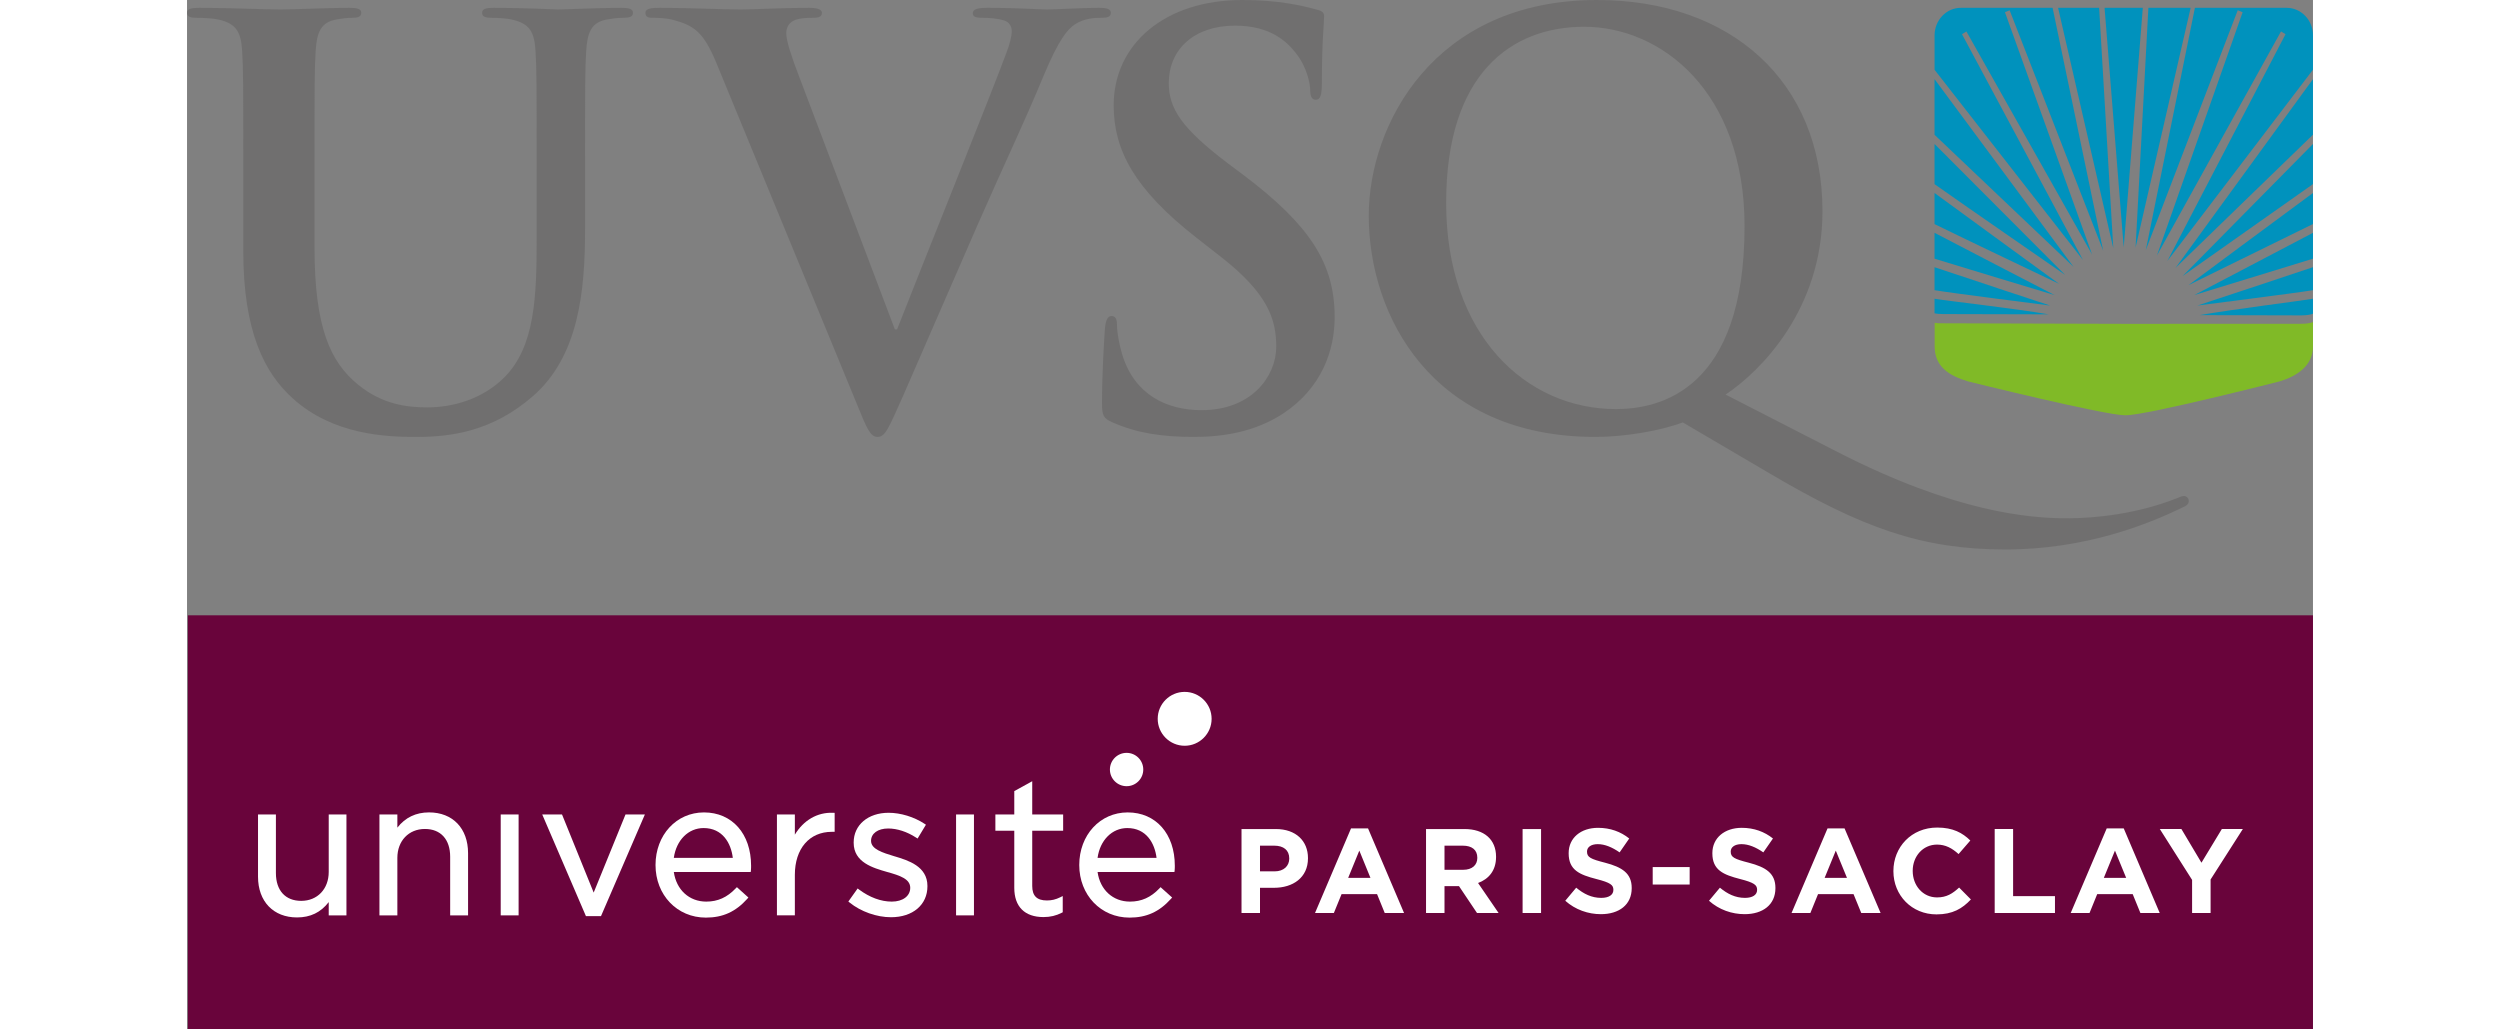 <svg xmlns:inkscape="http://www.inkscape.org/namespaces/inkscape" xmlns:sodipodi="http://sodipodi.sourceforge.net/DTD/sodipodi-0.dtd" xmlns="http://www.w3.org/2000/svg" xmlns:svg="http://www.w3.org/2000/svg" xmlns:rdf="http://www.w3.org/1999/02/22-rdf-syntax-ns#" xmlns:cc="http://creativecommons.org/ns#" xmlns:dc="http://purl.org/dc/elements/1.1/" viewBox="0 0 500 242.107" height="63px" width="153px" xml:space="preserve" id="svg2" version="1.1" sodipodi:docname="logo-UVSQ-2020-RVB.svg" inkscape:version="1.1.1 (3bf5ae0d25, 2021-09-20)"><rect x="0" y="0" width="500" height="242.107" fill="#808080" stroke="none"/><sodipodi:namedview id="namedview79" pagecolor="#ffffff" bordercolor="#666666" borderopacity="1.0" inkscape:pageshadow="2" inkscape:pageopacity="0.0" inkscape:pagecheckerboard="0" showgrid="false" inkscape:zoom="1.8117525" inkscape:cx="187.93958" inkscape:cy="129.43269" inkscape:window-width="1920" inkscape:window-height="1001" inkscape:window-x="-9" inkscape:window-y="-9" inkscape:window-maximized="1" inkscape:current-layer="svg2"/><defs id="defs6"><clipPath id="clipPath18" clipPathUnits="userSpaceOnUse"><path id="path16" d="M 0,595.28 H 841.89 V 0 H 0 Z"/></clipPath></defs><path id="path22" style="fill:#706f6f;fill-opacity:1;fill-rule:nonzero;stroke:none;stroke-width:0.722" d="m 13.229,39.84 c 0,-19.916 0,-23.587 -0.261,-27.778 C 12.699,7.597 11.651,5.514 7.327,4.59 6.28,4.328 4.056,4.192 2.229,4.192 0.792,4.192 0,3.928 0,3.011 0,2.097 0.922,1.838 2.883,1.838 c 6.945,0 15.189,0.39 19.114,0.39 3.141,0 11.395,-0.39 16.102,-0.39 1.963,0 2.882,0.259 2.882,1.173 0,0.917 -0.786,1.181 -2.09,1.181 -1.443,0 -2.229,0.136 -3.8,0.398 -3.533,0.65 -4.583,2.884 -4.842,7.472 -0.263,4.191 -0.263,7.862 -0.263,27.778 v 18.358 c 0,19.003 3.804,26.997 10.209,32.238 5.89,4.849 11.918,5.375 16.368,5.375 5.759,0 12.837,-1.829 18.074,-7.071 7.203,-7.214 7.591,-19.005 7.591,-32.509 V 39.84 c 0,-19.916 0,-23.587 -0.264,-27.778 C 81.703,7.597 80.653,5.514 76.336,4.59 75.289,4.328 73.058,4.192 71.625,4.192 c -1.442,0 -2.227,-0.264 -2.227,-1.181 0,-0.914 0.909,-1.173 2.744,-1.173 6.679,0 14.93,0.39 15.054,0.39 1.573,0 9.825,-0.39 14.935,-0.39 1.825,0 2.752,0.259 2.752,1.173 0,0.917 -0.797,1.181 -2.362,1.181 -1.442,0 -2.228,0.136 -3.799,0.398 -3.528,0.65 -4.583,2.884 -4.847,7.472 -0.259,4.191 -0.259,7.862 -0.259,27.778 V 53.868 c 0,14.554 -1.442,30.017 -12.438,39.452 -9.292,7.998 -18.723,9.445 -27.233,9.445 -6.938,0 -19.511,-0.404 -29.067,-9.05 C 18.199,87.685 13.229,77.993 13.229,58.987 Z"/><path id="path26" style="fill:#706f6f;fill-opacity:1;fill-rule:nonzero;stroke:none;stroke-width:0.722" d="m 124.446,14.683 c -3.01,-7.209 -5.241,-8.651 -9.953,-9.965 -1.968,-0.53 -4.058,-0.53 -5.106,-0.53 -1.178,0 -1.573,-0.389 -1.573,-1.173 0,-1.043 1.442,-1.176 3.402,-1.176 6.946,0 14.408,0.39 18.994,0.39 3.264,0 9.553,-0.39 16.101,-0.39 1.573,0 3.015,0.259 3.015,1.176 0,0.914 -0.789,1.173 -1.973,1.173 -2.085,0 -4.05,0.141 -5.106,0.93 -0.907,0.648 -1.309,1.572 -1.309,2.743 0,1.709 1.185,5.385 3.005,10.097 l 22.535,59.508 h 0.517 c 5.636,-14.416 22.655,-56.629 25.798,-65.275 0.649,-1.714 1.178,-3.669 1.178,-4.847 0,-1.048 -0.53,-2.103 -1.701,-2.49 -1.58,-0.525 -3.541,-0.666 -5.241,-0.666 -1.178,0 -2.227,-0.126 -2.227,-1.038 0,-1.053 1.176,-1.312 3.668,-1.312 6.549,0 12.044,0.39 13.753,0.39 2.226,0 8.372,-0.39 12.302,-0.39 1.701,0 2.748,0.259 2.748,1.176 0,0.914 -0.776,1.173 -2.095,1.173 -1.307,0 -4.053,0 -6.417,1.578 -1.704,1.191 -3.663,3.405 -7.194,11.802 -5.116,12.32 -8.639,19.398 -15.717,35.517 -8.38,19.135 -14.529,33.422 -17.421,39.982 -3.398,7.591 -4.181,9.694 -6.018,9.694 -1.701,0 -2.481,-1.839 -4.976,-7.993 z"/><path id="path30" style="fill:#706f6f;fill-opacity:1;fill-rule:nonzero;stroke:none;stroke-width:0.722" d="m 217.677,99.345 c -2.095,-0.907 -2.485,-1.565 -2.485,-4.443 0,-7.219 0.52,-15.081 0.653,-17.172 0.123,-1.972 0.523,-3.409 1.568,-3.409 1.176,0 1.312,1.173 1.312,2.221 0,1.704 0.53,4.463 1.178,6.684 2.88,9.703 10.607,13.239 18.718,13.239 11.787,0 17.549,-7.99 17.549,-14.935 0,-6.422 -1.963,-12.456 -12.828,-20.971 l -6.031,-4.722 C 222.913,44.563 217.938,35.389 217.938,24.771 217.938,10.355 229.979,0 248.184,0 c 8.508,0 14.011,1.306 17.414,2.229 1.173,0.256 1.838,0.655 1.838,1.57 0,1.706 -0.53,5.505 -0.53,15.73 0,2.887 -0.389,3.935 -1.437,3.935 -0.915,0 -1.314,-0.791 -1.314,-2.357 0,-1.181 -0.654,-5.246 -3.398,-8.656 -1.975,-2.485 -5.759,-6.42 -14.275,-6.42 -9.689,0 -15.583,5.636 -15.583,13.498 0,6.026 3.01,10.619 13.88,18.876 l 3.668,2.744 c 15.837,11.938 21.466,20.976 21.466,33.429 0,7.606 -2.877,16.657 -12.307,22.808 -6.543,4.199 -13.875,5.375 -20.813,5.375 -7.596,0 -13.486,-0.925 -19.117,-3.415"/><path id="path34" style="fill:#706f6f;fill-opacity:1;fill-rule:nonzero;stroke:none;stroke-width:0.722" d="m 351.781,99.345 c -5.241,1.978 -13.616,3.415 -20.561,3.415 -38.359,0 -53.29,-28.439 -53.29,-52.036 C 277.929,29.356 293.253,0 331.616,0 c 31.296,0 53.025,19.003 53.025,49.674 0,23.069 -14.528,37.623 -22.785,43.123 l 26.323,13.504 c 27.623,14.151 45.041,15.596 53.941,15.596 6.807,0 16.5,-1.056 25.529,-4.59 0.789,-0.259 1.447,-0.659 1.968,-0.659 0.659,0 1.175,0.53 1.175,1.176 0,0.797 -0.653,1.185 -1.565,1.578 -7.857,3.807 -22.655,9.832 -41.513,9.832 -19.77,0 -33.781,-5.108 -55.381,-17.82 z m 14.534,-46.128 c 0,-31.72 -19.64,-46.92 -37.709,-46.92 -17.157,0 -32.472,11.001 -32.472,41.412 0,31.187 18.855,48.503 39.932,48.503 10.472,0 30.248,-4.593 30.248,-42.995"/><path id="path38" style="fill:#0092bd;fill-opacity:1;fill-rule:nonzero;stroke:none;stroke-width:0.722" d="m 450.983,1.84 4.505,56.335 4.493,-56.335 z"/><path id="path42" style="fill:#0092bd;fill-opacity:1;fill-rule:nonzero;stroke:none;stroke-width:0.722" d="m 410.996,43.313 c 7.219,5.111 30.7,21.33 30.7,21.33 L 410.996,33.86 Z"/><path id="path46" style="fill:#0092bd;fill-opacity:1;fill-rule:nonzero;stroke:none;stroke-width:0.722" d="m 410.996,31.703 32.69,31.06 -32.69,-44.156 z"/><path id="path50" style="fill:#0092bd;fill-opacity:1;fill-rule:nonzero;stroke:none;stroke-width:0.722" d="M 440.052,1.84 453.037,58.376 449.706,1.84 Z"/><path id="path54" style="fill:#0092bd;fill-opacity:1;fill-rule:nonzero;stroke:none;stroke-width:0.722" d="M 450.652,58.941 438.765,1.84 h -21.591 c -3.4,0 -6.171,2.9 -6.171,6.475 V 16.415 L 445.918,61.162 417.454,8.041 c 0.354,-0.211 0.688,-0.425 1.038,-0.636 L 448.05,59.865 427.556,2.877 c 0.359,-0.153 0.731,-0.314 1.1,-0.46 z"/><path id="path58" style="fill:#0092bd;fill-opacity:1;fill-rule:nonzero;stroke:none;stroke-width:0.722" d="m 410.996,73.693 c 0.422,0.088 1.091,0.171 2.012,0.171 l 24.83,0.066 c -7.474,-1.315 -24.335,-3.227 -26.843,-3.669 z"/><path id="path62" style="fill:#0092bd;fill-opacity:1;fill-rule:nonzero;stroke:none;stroke-width:0.722" d="m 410.996,68.246 c 3.731,0.656 27.2,3.621 27.2,3.621 0,0 -22.901,-7.558 -27.2,-9.026 z"/><path id="path66" style="fill:#0092bd;fill-opacity:1;fill-rule:nonzero;stroke:none;stroke-width:0.722" d="m 410.996,52.706 c 6.295,3.108 29.303,14.059 29.303,14.059 0,0 -22.527,-16.398 -29.303,-21.379 z"/><path id="path70" style="fill:#0092bd;fill-opacity:1;fill-rule:nonzero;stroke:none;stroke-width:0.722" d="m 410.996,60.845 c 3.968,1.254 28.243,8.561 28.243,8.561 0,0 -21.931,-11.348 -28.243,-14.652 z"/><path id="path74" style="fill:#0092bd;fill-opacity:1;fill-rule:nonzero;stroke:none;stroke-width:0.722" d="m 497.236,74.177 c 1.568,0 2.415,-0.237 2.764,-0.4 v -3.518 c -2.588,0.467 -19.182,2.52 -26.645,3.854 z"/><path id="path78" style="fill:#0092bd;fill-opacity:1;fill-rule:nonzero;stroke:none;stroke-width:0.722" d="M 493.82,1.84 H 472.231 L 460.688,58.806 482.307,2.413 c 0.007,0 0.012,0.01 0.017,0.015 l 0.008,-0.015 c 0.369,0.146 0.749,0.312 1.123,0.463 L 463.3,60.086 492.474,7.406 c 0.005,0.012 0.009,0.012 0.017,0.017 l 0.013,-0.017 c 0.34,0.219 0.681,0.424 1.04,0.636 L 465.754,61.379 499.999,16.392 V 8.313 c 0,-3.576 -2.776,-6.473 -6.179,-6.473"/><path id="path82" style="fill:#0092bd;fill-opacity:1;fill-rule:nonzero;stroke:none;stroke-width:0.722" d="M 467.68,63 499.998,31.674 V 18.612 Z"/><path id="path86" style="fill:#0092bd;fill-opacity:1;fill-rule:nonzero;stroke:none;stroke-width:0.722" d="M 499.999,43.295 V 33.86 L 469.359,64.91 C 470.882,63.829 493.048,48.218 499.999,43.295"/><path id="path90" style="fill:#0092bd;fill-opacity:1;fill-rule:nonzero;stroke:none;stroke-width:0.722" d="M 461.29,1.84 458.279,58.228 471.23,1.84 Z"/><path id="path94" style="fill:#0092bd;fill-opacity:1;fill-rule:nonzero;stroke:none;stroke-width:0.722" d="m 499.999,68.246 v -5.41 c -4.247,1.447 -26.813,8.905 -27.178,9.026 0.869,-0.128 23.619,-2.998 27.178,-3.616"/><path id="path98" style="fill:#0092bd;fill-opacity:1;fill-rule:nonzero;stroke:none;stroke-width:0.722" d="m 499.999,52.688 v -7.302 c -6.614,4.844 -28.127,20.823 -29.264,21.672 1.364,-0.678 23.203,-11.375 29.264,-14.37"/><path id="path102" style="fill:#0092bd;fill-opacity:1;fill-rule:nonzero;stroke:none;stroke-width:0.722" d="m 499.999,60.838 v -6.083 c -6.209,3.251 -27.195,14.27 -27.899,14.639 1.214,-0.382 24.118,-7.364 27.899,-8.555"/><path id="path106" style="fill:#80ba27;fill-opacity:1;fill-rule:nonzero;stroke:none;stroke-width:0.722" d="m 499.54,75.902 c -0.455,0.131 -1.204,0.249 -2.304,0.249 l -41.284,0.015 -44.086,-0.133 c -0.34,-0.03 -0.618,-0.066 -0.842,-0.118 v 5.553 c 0,4.546 3.081,6.827 7.855,8.234 0,0 32.092,7.973 37.04,7.973 4.967,0 36.218,-7.973 36.218,-7.973 4.121,-1.236 7.863,-3.689 7.863,-8.234 v -5.718 c -0.106,0.048 -0.254,0.1 -0.46,0.153"/><path id="path108" style="fill:#69043b;fill-opacity:1;fill-rule:nonzero;stroke:none;stroke-width:0.722" d="M 500,242.107 H 0.201 V 144.714 H 500 Z"/><path id="path112" style="fill:#ffffff;fill-opacity:1;fill-rule:nonzero;stroke:none;stroke-width:0.722" d="m 234.637,162.724 c -3.499,0 -6.343,2.836 -6.343,6.335 0,3.492 2.844,6.335 6.343,6.335 3.492,0 6.335,-2.844 6.335,-6.335 0,-3.499 -2.844,-6.335 -6.335,-6.335"/><path id="path116" style="fill:#ffffff;fill-opacity:1;fill-rule:nonzero;stroke:none;stroke-width:0.722" d="m 220.98,177.065 c -2.165,0 -3.927,1.753 -3.927,3.917 0,2.17 1.762,3.921 3.927,3.921 2.165,0 3.917,-1.751 3.917,-3.921 0,-2.164 -1.752,-3.917 -3.917,-3.917"/><path id="path118" style="fill:#ffffff;fill-opacity:1;fill-rule:nonzero;stroke:none;stroke-width:0.722" d="m 73.776,215.286 h 4.207 v -23.732 h -4.207 z"/><path id="path122" style="fill:#ffffff;fill-opacity:1;fill-rule:nonzero;stroke:none;stroke-width:0.722" d="m 114.487,201.759 c 0.582,-4.148 3.411,-7.009 7.004,-7.009 4.453,0 6.45,3.54 6.871,7.009 z m 7.093,-10.687 c -6.497,0 -11.396,5.318 -11.396,12.373 0,7.055 5.084,12.368 11.836,12.368 3.988,0 6.999,-1.364 9.754,-4.428 l 0.254,-0.297 -2.706,-2.437 -0.273,0.277 c -2.027,2.136 -4.232,3.121 -6.933,3.121 -4.023,0 -7.034,-2.785 -7.63,-6.968 h 18.09 l 0.043,-0.346 c 0.04,-0.425 0.04,-0.801 0.04,-1.117 0,-7.51 -4.448,-12.545 -11.081,-12.545"/><path id="path126" style="fill:#ffffff;fill-opacity:1;fill-rule:nonzero;stroke:none;stroke-width:0.722" d="m 33.325,205.079 c 0,3.998 -2.658,6.795 -6.473,6.795 -3.72,0 -5.948,-2.444 -5.948,-6.529 v -13.792 h -4.209 v 14.634 c 0,5.824 3.613,9.585 9.178,9.585 3.131,0 5.583,-1.182 7.452,-3.606 v 3.119 h 4.168 v -23.731 h -4.168 z"/><path id="path130" style="fill:#ffffff;fill-opacity:1;fill-rule:nonzero;stroke:none;stroke-width:0.722" d="m 56.924,191.067 c -3.106,0 -5.608,1.211 -7.456,3.586 V 191.548 H 45.253 v 23.737 h 4.215 v -13.525 c 0,-3.993 2.67,-6.796 6.477,-6.796 3.721,0 5.943,2.453 5.943,6.536 v 13.785 h 4.209 v -14.632 c 0,-5.824 -3.601,-9.585 -9.174,-9.585"/><path id="path134" style="fill:#ffffff;fill-opacity:1;fill-rule:nonzero;stroke:none;stroke-width:0.722" d="m 103.125,191.554 -7.485,18.373 -7.446,-18.373 h -4.655 l 10.278,23.909 h 3.545 l 10.323,-23.909 z"/><path id="path138" style="fill:#ffffff;fill-opacity:1;fill-rule:nonzero;stroke:none;stroke-width:0.722" d="m 142.955,196.3 v -4.746 h -4.215 v 23.723 h 4.215 v -9.524 c 0,-6.153 3.411,-10.117 8.697,-10.117 h 0.662 v -4.463 l -0.39,-0.013 c -3.678,-0.152 -6.935,1.76 -8.969,5.14"/><path id="path142" style="fill:#ffffff;fill-opacity:1;fill-rule:nonzero;stroke:none;stroke-width:0.722" d="m 198.784,183.735 -4.222,2.325 v 5.501 h -4.446 v 3.815 h 4.446 v 13.428 c 0,4.43 2.439,6.882 6.879,6.882 1.605,0 2.968,-0.336 4.308,-1.022 l 0.209,-0.112 v -3.815 l -0.564,0.284 c -1.117,0.542 -2.033,0.758 -3.154,0.758 -2.36,0 -3.456,-1.078 -3.456,-3.408 v -12.996 h 7.271 v -3.815 h -7.271 z"/><path id="path146" style="fill:#ffffff;fill-opacity:1;fill-rule:nonzero;stroke:none;stroke-width:0.722" d="m 228.021,201.759 h -13.871 c 0.572,-4.148 3.403,-7.009 6.991,-7.009 4.453,0 6.45,3.54 6.88,7.009 m -6.79,-10.687 c -6.493,0 -11.389,5.318 -11.389,12.373 0,7.055 5.084,12.368 11.831,12.368 3.998,0 6.996,-1.364 9.751,-4.428 l 0.262,-0.297 -2.719,-2.437 -0.26,0.277 c -2.027,2.136 -4.234,3.121 -6.94,3.121 -4.024,0 -7.035,-2.785 -7.617,-6.968 h 18.078 l 0.048,-0.346 c 0.041,-0.425 0.041,-0.801 0.041,-1.117 0,-7.51 -4.453,-12.545 -11.086,-12.545"/><path id="path150" style="fill:#ffffff;fill-opacity:1;fill-rule:nonzero;stroke:none;stroke-width:0.722" d="m 166.487,201.419 -0.089,-0.022 c -2.841,-0.865 -5.523,-1.686 -5.523,-3.632 0,-1.75 1.615,-2.912 4.028,-2.912 2.09,0 4.423,0.745 6.574,2.147 l 0.346,0.214 1.96,-3.25 -0.315,-0.209 c -2.462,-1.626 -5.628,-2.597 -8.472,-2.597 -4.826,0 -8.207,2.866 -8.207,6.966 v 0.089 c 0,4.621 4.555,5.912 7.874,6.866 3.074,0.847 5.43,1.666 5.43,3.725 0,1.933 -1.748,3.245 -4.344,3.245 -2.551,0 -5.212,-0.992 -7.696,-2.841 l -0.328,-0.255 -2.187,3.075 0.292,0.239 c 2.64,2.139 6.366,3.456 9.741,3.456 5.117,0 8.565,-2.914 8.565,-7.276 v -0.079 c 0,-4.656 -4.603,-6.028 -7.65,-6.951"/><path id="path152" style="fill:#ffffff;fill-opacity:1;fill-rule:nonzero;stroke:none;stroke-width:0.722" d="m 180.871,215.286 h 4.207 v -23.732 h -4.207 z"/><path id="path156" style="fill:#ffffff;fill-opacity:1;fill-rule:nonzero;stroke:none;stroke-width:0.722" d="m 263.636,201.861 v -0.053 c 0,-4.033 -2.843,-6.826 -7.566,-6.826 h -8.065 v 19.743 h 4.347 v -5.923 h 3.301 c 4.425,0 7.983,-2.375 7.983,-6.941 m -4.404,0.076 c 0,1.699 -1.264,2.999 -3.442,2.999 h -3.438 v -6.043 h 3.357 c 2.167,0 3.523,1.043 3.523,2.999 z m 27,12.787 -8.468,-19.893 h -4.003 l -8.469,19.893 h 4.435 l 1.806,-4.425 h 8.353 l 1.8,4.425 z m -7.904,-8.26 h -5.238 l 2.621,-6.409 z m 30.137,8.26 -4.828,-7.052 c 2.516,-0.929 4.233,-2.933 4.233,-6.127 v -0.048 c 0,-4.059 -2.797,-6.516 -7.447,-6.516 h -9.023 v 19.743 h 4.344 v -6.32 h 3.406 l 4.237,6.32 z m -5.003,-12.947 c 0,1.663 -1.208,2.79 -3.318,2.79 h -4.4 v -5.674 h 4.311 c 2.116,0 3.407,0.967 3.407,2.831 z m 14.993,-6.795 h -4.344 v 19.743 h 4.344 z m 21.319,13.901 v -0.048 c 0,-3.443 -2.251,-4.883 -6.256,-5.931 -3.416,-0.869 -4.255,-1.294 -4.255,-2.591 v -0.056 c 0,-0.954 0.867,-1.722 2.533,-1.722 1.667,0 3.385,0.732 5.135,1.938 l 2.261,-3.266 c -2.009,-1.61 -4.459,-2.51 -7.337,-2.51 -4.044,0 -6.91,2.37 -6.91,5.947 v 0.056 c 0,3.935 2.563,5.025 6.541,6.045 3.301,0.843 3.976,1.406 3.976,2.507 v 0.056 c 0,1.163 -1.069,1.864 -2.851,1.864 -2.253,0 -4.113,-0.923 -5.893,-2.396 l -2.572,3.075 c 2.375,2.116 5.389,3.153 8.382,3.153 4.263,0 7.246,-2.2 7.246,-6.122 m 13.629,-4.96 h -8.692 v 4.113 h 8.692 z m 20.171,4.96 v -0.048 c 0,-3.443 -2.24,-4.883 -6.259,-5.931 -3.41,-0.869 -4.254,-1.294 -4.254,-2.591 v -0.056 c 0,-0.954 0.869,-1.722 2.533,-1.722 1.673,0 3.39,0.732 5.134,1.938 l 2.266,-3.266 c -2.007,-1.61 -4.471,-2.51 -7.337,-2.51 -4.041,0 -6.915,2.37 -6.915,5.947 v 0.056 c 0,3.935 2.563,5.025 6.547,6.045 3.295,0.843 3.975,1.406 3.975,2.507 v 0.056 c 0,1.163 -1.074,1.864 -2.849,1.864 -2.261,0 -4.125,-0.923 -5.896,-2.396 l -2.568,3.075 c 2.372,2.116 5.386,3.153 8.379,3.153 4.258,0 7.244,-2.2 7.244,-6.122 m 24.735,5.842 -8.477,-19.893 h -4.002 l -8.464,19.893 h 4.428 l 1.8,-4.425 h 8.355 l 1.808,4.425 z m -7.909,-8.26 h -5.252 l 2.624,-6.409 z m 29.147,5.079 -2.772,-2.797 c -1.543,1.414 -2.929,2.319 -5.191,2.319 -3.372,0 -5.723,-2.826 -5.723,-6.211 v -0.061 c 0,-3.393 2.396,-6.152 5.723,-6.152 1.984,0 3.533,0.839 5.062,2.23 l 2.764,-3.189 c -1.836,-1.8 -4.072,-3.047 -7.79,-3.047 -6.068,0 -10.301,4.603 -10.301,10.218 v 0.046 c 0,5.682 4.321,10.158 10.127,10.158 3.808,0 6.064,-1.353 8.101,-3.515 m 19.771,3.181 v -3.952 h -9.847 v -15.791 h -4.331 v 19.743 z m 24.636,0 -8.464,-19.893 h -4 l -8.469,19.893 h 4.428 l 1.8,-4.425 h 8.352 l 1.806,4.425 z m -7.892,-8.26 h -5.251 l 2.617,-6.409 z m 27.442,-11.483 h -4.94 l -4.794,7.922 -4.715,-7.922 h -5.079 l 7.59,11.963 v 7.78 h 4.351 v -7.873 z"/></svg>